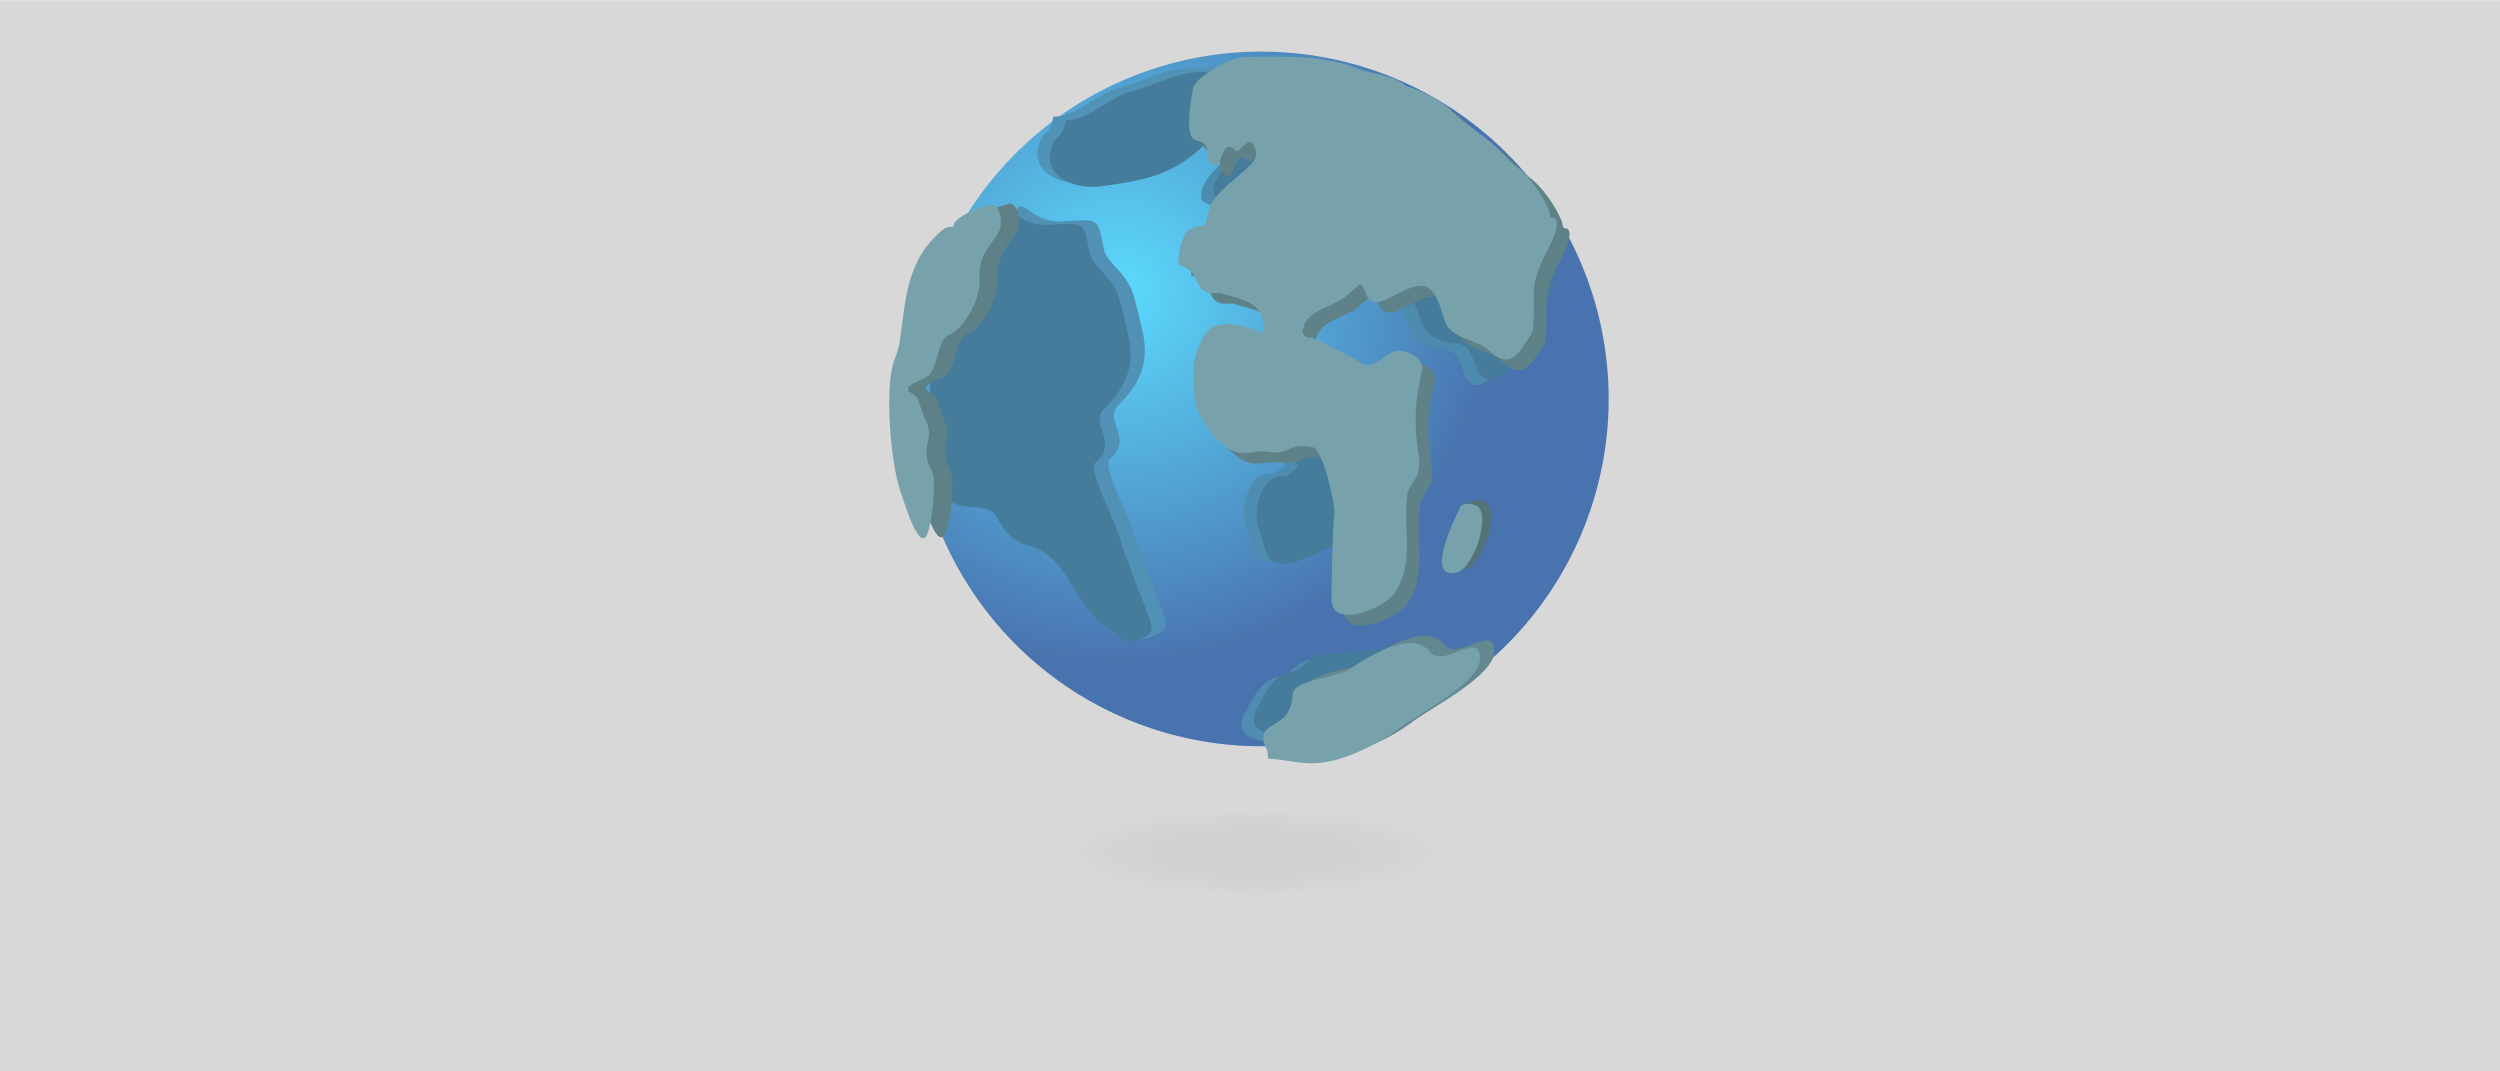 <?xml version="1.0" encoding="utf-8"?>
<svg viewBox="0 0 112 48" preserveAspectRatio="xMinYMid" xmlns="http://www.w3.org/2000/svg" xmlns:xlink="http://www.w3.org/1999/xlink">
  <defs>
    <radialGradient id="radialGradient1480" gradientUnits="userSpaceOnUse" gradientTransform="matrix(0, -0.067, 0.295, 0, 17.23, 42.313)" cx="61.519" cy="132.286" r="29.037" xlink:href="#linearGradient2795"/>
    <linearGradient id="linearGradient2795">
      <stop style="stop-color:#b8b8b8;stop-opacity:0.498;" offset="0" id="stop2797"/>
      <stop style="stop-color:#7f7f7f;stop-opacity:0;" offset="1" id="stop2799"/>
    </linearGradient>
    <radialGradient cx="253.236" cy="733.261" gradientUnits="userSpaceOnUse" id="radialGradient703" r="263.402" xlink:href="#linearGradient704"/>
    <linearGradient id="linearGradient704">
      <stop id="stop705" offset="0" style="stop-color:#5cdbff;stop-opacity:1;"/>
      <stop id="stop706" offset="1" style="stop-color:#4973ae;stop-opacity:1;"/>
    </linearGradient>
  </defs>
  <rect width="112" height="47.992" style="fill: rgb(216, 216, 216);" y="0.008"/>
  <ellipse style="opacity: 0.444; fill: url('#radialGradient1480'); fill-opacity: 1; fill-rule: nonzero; stroke: none; stroke-width: 15.417; stroke-miterlimit: 4; stroke-dasharray: none; stroke-opacity: 1;" id="path1894" cx="56.297" cy="38.18" rx="10.061" ry="1.951"/>
  <g id="layer1" transform="matrix(0.547, 0, 0, 0.547, 38.78, 0.743)" style="">
    <g id="g2377" transform="matrix(0.117,0,0,0.117,-5.104,-56.931)">
      <path d="M 596.25 809.237 A 243.125 243.125 0 1 1  110,809.237 A 243.125 243.125 0 1 1  596.25 809.237 z" id="path702" style="fill:url(#radialGradient703);fill-opacity:1;fill-rule:evenodd;stroke:none;stroke-width:1pt;stroke-linecap:butt;stroke-linejoin:miter;stroke-opacity:1" transform="translate(-32.5,-55)"/>
      <path d="M 151.152,619.21 C 157.483,619.21 163.537,630.902 181.339,629.887 C 207.196,628.412 206.151,626.998 210.394,649.267 C 212.297,659.256 226.334,665.364 231.046,681.299 C 233.486,689.553 235.492,697.956 237.36,706.245 C 242.198,727.71 236.873,742.384 220.615,758.526 C 209.672,769.39 231.727,781.977 214.481,796.267 C 209.182,800.659 226.657,834.645 229.177,842.421 C 235.585,862.195 242.785,880.89 250.441,900.222 C 257.179,917.237 254.033,916.704 238.395,922.537 C 238.03,922.673 220.491,910.132 217.92,907.944 C 202.014,894.414 196.756,874.927 183.863,863.273 C 168.505,849.393 159.14,859.993 145.075,833.966 C 137.612,820.156 108.916,838.35 105.259,806.514 C 100.731,767.092 94.126,744.416 103.529,704.374 C 110.9,672.982 123.966,658.631 144.454,635.208 C 146.509,632.858 148.027,628.336 148.477,625.31 C 148.286,626.588 148.769,622.286 151.152,619.21 z " id="path743" style="fill:#5191b6;fill-opacity:1;fill-rule:evenodd;stroke:none;stroke-width:1pt;stroke-linecap:butt;stroke-linejoin:miter;stroke-opacity:1"/>
      <path d="M 141.152,621.71 C 147.483,621.71 153.537,633.402 171.339,632.387 C 197.196,630.912 196.151,629.498 200.394,651.767 C 202.297,661.756 216.334,667.864 221.046,683.799 C 223.486,692.053 225.492,700.456 227.36,708.745 C 232.198,730.21 226.873,744.884 210.615,761.026 C 199.672,771.89 221.727,784.477 204.481,798.767 C 199.182,803.159 216.657,837.145 219.177,844.921 C 225.585,864.695 232.785,883.39 240.441,902.722 C 247.179,919.737 244.033,919.204 228.395,925.037 C 228.03,925.173 210.491,912.631 207.92,910.444 C 192.014,896.914 186.756,877.427 173.863,865.773 C 158.505,851.893 149.14,862.493 135.075,836.466 C 127.612,822.656 98.916,840.85 95.259,809.014 C 90.731,769.592 84.126,746.916 93.529,706.874 C 100.9,675.482 113.966,661.131 134.454,637.708 C 136.509,635.358 138.027,630.836 138.477,627.81 C 138.286,629.088 138.769,624.786 141.152,621.71 z " id="path744" style="fill:#457c9b;fill-opacity:1;fill-rule:evenodd;stroke:none;stroke-width:1pt;stroke-linecap:butt;stroke-linejoin:miter;stroke-opacity:1"/>
      <path d="M 174.902,556.71 C 191.077,556.71 205.577,540.307 221.227,536.338 C 241.337,531.238 250.912,522.543 273.293,522.803 C 284.598,522.934 322.689,518.377 319.595,538.25 C 319.129,541.244 289.132,556.596 283.873,562.132 C 254.869,592.66 241.199,597.188 199.694,602.918 C 181.068,605.49 156.352,595.517 166.051,573.026 C 168.235,567.962 173.401,567.848 174.902,556.71 z " id="path745" style="fill:#5192b7;fill-opacity:1;fill-rule:evenodd;stroke:none;stroke-width:1pt;stroke-linecap:butt;stroke-linejoin:miter;stroke-opacity:1"/>
      <path d="M 183.652,559.21 C 199.827,559.21 214.327,542.807 229.977,538.838 C 250.087,533.738 259.662,525.043 282.043,525.303 C 293.348,525.434 331.439,520.877 328.345,540.75 C 327.879,543.744 297.882,559.096 292.623,564.632 C 263.619,595.16 249.949,599.688 208.444,605.418 C 189.818,607.99 165.102,598.017 174.801,575.526 C 176.985,570.462 182.151,570.348 183.652,559.21 z " id="path746" style="fill:#457c9b;fill-opacity:1;fill-rule:evenodd;stroke:none;stroke-width:1pt;stroke-linecap:butt;stroke-linejoin:miter;stroke-opacity:1"/>
      <path d="M 327.402,565.46 C 314.763,571.779 272.667,598.183 279.018,615.307 C 279.263,615.966 300.097,626.086 303.032,628.573 C 328.682,650.311 350.133,645.958 377.548,661.144 C 389.731,667.893 393.759,678.469 408.305,683.322 C 425.447,689.04 419.945,707.376 431.84,714.422 C 447.925,723.95 454.01,711.772 461.549,733.565 C 468.099,752.5 476.666,742.957 488.994,734.067 C 514.634,715.578 504.574,708.333 513.759,685.099 C 519.78,669.871 520.035,646.32 513.829,631.071 C 505.943,611.695 448.805,570.726 429.533,564.896 C 406.856,558.035 351.781,564.935 327.402,565.46 z " id="path749" style="fill:#4d8bae;fill-opacity:1;fill-rule:evenodd;stroke:none;stroke-width:1pt;stroke-linecap:butt;stroke-linejoin:miter;stroke-opacity:1"/>
      <path d="M 353.652,994.209 C 342.119,994.209 294.293,999.819 309.671,973.023 C 315.441,962.969 320.497,950.613 332.92,948.791 C 341.716,947.501 345.136,937.371 355.085,937.015 C 369.113,936.514 382.166,933.152 397.493,933.022 C 413.445,932.887 447.426,926.533 443.905,954.297 C 441.576,972.663 400.549,984.171 385.467,987.442 C 374.259,989.874 364.302,994.395 354.699,1000.568" id="path752" style="fill:#4e8db1;fill-opacity:1;fill-rule:evenodd;stroke:none;stroke-width:1pt;stroke-linecap:butt;stroke-linejoin:miter;stroke-opacity:1"/>
      <path d="M 337.402,800.46 C 331.056,787.769 327.143,788.205 345.579,784.367 C 353.64,782.689 375.412,778.618 377.383,789.273 C 379.627,801.412 404.743,796.424 412.235,816.001 C 423.455,845.321 391.369,852.392 370.497,853.896 C 357.149,854.858 346.589,864.876 333.37,867.266 C 312.619,871.017 316.473,860.228 310.144,844.617 C 305.239,832.518 310.933,805.605 327.574,806.694 C 329.284,806.806 332.852,804.219 337.402,800.46 z " id="path753" style="font-size:12;fill:#4e8db1;fill-opacity:1;fill-rule:evenodd;stroke:none;stroke-width:1"/>
      <path d="M 336.152,561.71 C 323.513,568.029 281.417,594.433 287.768,611.557 C 288.013,612.216 308.847,622.336 311.782,624.823 C 337.432,646.561 358.883,642.208 386.298,657.394 C 398.481,664.143 402.509,674.719 417.055,679.572 C 434.197,685.29 428.695,703.626 440.59,710.671 C 456.675,720.2 462.76,708.022 470.299,729.815 C 476.849,748.75 485.416,739.207 497.744,730.317 C 523.384,711.828 513.324,704.583 522.509,681.349 C 528.53,666.121 528.785,642.57 522.579,627.321 C 514.693,607.945 457.555,566.976 438.283,561.145 C 415.606,554.285 360.531,561.185 336.152,561.71 z " id="path754" style="fill:#457c9b;fill-opacity:1;fill-rule:evenodd;stroke:none;stroke-width:1pt;stroke-linecap:butt;stroke-linejoin:miter;stroke-opacity:1"/>
      <path d="M 362.402,990.459 C 350.869,990.459 303.043,996.069 318.421,969.273 C 324.191,959.219 329.247,946.863 341.67,945.041 C 350.466,943.751 353.886,933.621 363.835,933.265 C 377.863,932.764 390.916,929.402 406.243,929.272 C 422.195,929.137 456.176,922.783 452.655,950.547 C 450.326,968.912 409.299,980.42 394.217,983.692 C 383.009,986.124 373.052,990.645 363.449,996.818" id="path755" style="fill:#457c9b;fill-opacity:1;fill-rule:evenodd;stroke:none;stroke-width:1pt;stroke-linecap:butt;stroke-linejoin:miter;stroke-opacity:1"/>
      <path d="M 346.302,801.943 C 339.957,789.252 336.043,789.688 354.479,785.85 C 362.54,784.172 384.313,780.101 386.283,790.756 C 388.528,802.895 413.644,797.908 421.135,817.484 C 432.356,846.804 400.27,853.876 379.398,855.379 C 366.05,856.341 355.489,866.359 342.27,868.749 C 321.519,872.501 325.374,861.711 319.045,846.1 C 314.14,834.001 319.833,807.088 336.475,808.177 C 338.185,808.289 341.752,805.703 346.302,801.943 z " id="path756" style="font-size:12;fill:#457c9b;fill-opacity:1;fill-rule:evenodd;stroke:none;stroke-width:1"/>
      <path d="M 331.25,716.042 C 320.312,710.542 297.562,703.167 289.5,717.292 C 281.188,731.792 280.688,743.667 282.75,760.917 C 284.438,774.792 298.625,794.98 312.438,798.98 C 319.062,800.917 327.562,797.355 334.812,798.667 C 349.125,801.23 348.625,791.917 365.438,795.417 C 372.5,796.917 381.25,834.605 380.625,841.355 C 378.938,860.917 379.062,881.48 378.562,900.98 C 378.062,923.917 415.562,908.292 422.875,897.417 C 436.875,876.48 428.625,853.23 431.5,829.792 C 433,817.917 442.562,818.792 439.5,799.792 C 436,778.23 437.188,762.417 441.938,741.542 C 444.125,732.105 427.438,724.917 420.5,729.355 C 397.75,743.73 406.938,738.355 383.625,727.792 C 377.188,724.855 368.375,718.48 361.125,718.542 C 361,718.542 358.5,715.73 358.5,715.542 C 358.5,699.355 379.688,697.917 388.938,689.605 C 390.188,688.542 398.062,681.167 398.688,681.292 C 403.438,682.355 400.938,701.042 419.375,690.917 C 445.188,676.667 449.75,679.542 457.812,706.605 C 461.875,720.105 479.875,719.292 488.625,727.605 C 504,742.23 510.062,729.355 518.688,715.667 C 521.438,711.292 519,687.98 521,679.73 C 523.438,669.48 526.938,662.73 531.75,653.605 C 533.375,650.48 540.875,633.917 532.438,634.792 C 531.125,634.917 531.688,632.167 531.25,630.855 C 527.812,620.73 517,605.23 508.25,599.167 C 503.25,595.667 494.625,585.23 488.125,580.292 C 478.875,573.167 469.562,566.917 461.375,558.667 C 456.375,553.605 442.938,546.292 430.312,542.417 C 425.25,536.105 405.5,533.73 397.5,530.605 C 370.562,520.105 345.562,522.292 317,522.292 C 308.5,522.292 282.938,536.417 281.562,544.792 C 280.188,552.542 275.312,578.98 283.812,580.667 C 298,583.48 286.438,593.417 296.812,598.417 C 302.312,601.042 300.812,577.105 312.125,588.105 C 314,589.855 323.562,572.105 325.812,589.917 C 325.75,590.417 325.75,590.855 325.688,591.355 C 325.062,599.98 296.812,614.48 293.125,628.48 C 288.375,646.855 291.812,636.605 278.375,643.48 C 274.188,645.605 270.125,663.042 271.938,667.98 C 272,668.167 280,669.98 282.125,674.73 C 288.25,688.48 290.062,687.73 301.062,687.417 C 302.375,687.98 302.938,688.167 303.125,688.23 C 322.312,693.292 331.625,696.167 331.25,716.042 z " id="path737" style="font-size:12;fill:#5f8188;fill-opacity:1;fill-rule:evenodd;stroke-width:1"/>
      <path d="M 322.383,708.625 C 311.446,703.125 288.696,695.75 280.633,709.875 C 272.321,724.375 271.821,736.25 273.883,753.5 C 275.571,767.375 289.758,787.562 303.571,791.562 C 310.196,793.5 318.696,789.937 325.946,791.25 C 340.258,793.812 339.758,784.5 356.571,788 C 363.633,789.5 372.383,827.187 371.758,833.937 C 370.071,853.5 370.196,874.062 369.696,893.562 C 369.196,916.5 406.696,900.875 414.008,890 C 428.008,869.062 419.758,845.812 422.633,822.375 C 424.133,810.5 433.696,811.375 430.633,792.375 C 427.133,770.812 428.321,755 433.071,734.125 C 435.258,724.687 418.571,717.5 411.633,721.937 C 388.883,736.312 398.071,730.937 374.758,720.375 C 368.321,717.437 359.508,711.062 352.258,711.125 C 352.133,711.125 349.633,708.312 349.633,708.125 C 349.633,691.937 370.821,690.5 380.071,682.187 C 381.321,681.125 389.196,673.75 389.821,673.875 C 394.571,674.937 392.071,693.625 410.508,683.5 C 436.321,669.25 440.883,672.125 448.946,699.187 C 453.008,712.687 471.008,711.875 479.758,720.187 C 495.133,734.812 501.196,721.937 509.821,708.25 C 512.571,703.875 510.133,680.562 512.133,672.312 C 514.571,662.062 518.071,655.312 522.883,646.187 C 524.508,643.062 532.008,626.5 523.571,627.375 C 522.258,627.5 522.821,624.75 522.383,623.437 C 518.946,613.312 508.133,597.812 499.383,591.75 C 494.383,588.25 485.758,577.812 479.258,572.875 C 470.008,565.75 460.696,559.5 452.508,551.25 C 447.508,546.187 434.071,538.875 421.446,535 C 416.383,528.687 396.633,526.312 388.633,523.187 C 361.696,512.687 336.696,514.875 308.133,514.875 C 299.633,514.875 274.071,529 272.696,537.375 C 271.321,545.125 266.446,571.562 274.946,573.25 C 289.133,576.062 277.571,586 287.946,591 C 293.446,593.625 291.946,569.687 303.258,580.687 C 305.133,582.437 314.696,564.687 316.946,582.5 C 316.883,583 316.883,583.437 316.821,583.937 C 316.196,592.562 287.946,607.062 284.258,621.062 C 279.508,639.437 282.946,629.187 269.508,636.062 C 265.321,638.187 261.258,655.625 263.071,660.562 C 263.133,660.75 271.133,662.562 273.258,667.312 C 279.383,681.062 281.196,680.312 292.196,680 C 293.508,680.562 294.071,680.75 294.258,680.812 C 313.446,685.875 322.758,688.75 322.383,708.625 z " id="path738" style="font-size:12;fill:#77a2ab;fill-opacity:1;fill-rule:evenodd;stroke-width:1"/>
      <path d="M 466.25,827.362 C 462.958,833.946 440.491,878.906 463.576,873.232 C 476.466,870.063 488.681,829.787 476.379,825.999 C 470.529,824.198 467.219,825.534 466.25,827.362 z " id="path739" style="fill:#547379;fill-opacity:1;fill-rule:evenodd;stroke:none;stroke-width:1pt;stroke-linecap:butt;stroke-linejoin:miter;stroke-opacity:1"/>
      <path d="M 460,829.862 C 456.708,836.446 434.241,881.406 457.326,875.731 C 470.216,872.563 482.431,832.287 470.129,828.499 C 464.279,826.698 460.969,828.034 460,829.862 z " id="path740" style="fill:#77a2ab;fill-opacity:1;fill-rule:evenodd;stroke:none;stroke-width:1pt;stroke-linecap:butt;stroke-linejoin:miter;stroke-opacity:1"/>
      <path d="M 117.733,632.946 C 117.733,625.656 136.878,619.818 143.285,617.638 C 149.785,615.425 153.967,630.569 148.598,638.492 C 139.725,651.586 135.394,654.606 136.177,670.943 C 136.755,683.008 125.689,704.484 114.318,708.969 C 107.381,711.705 106.842,728.604 102.092,735.497 C 99.693,738.978 92.611,740.875 89.122,743.082 C 82.55,747.24 86.296,747.594 91.935,752.053 C 93.085,752.963 96.23,764.204 97.81,767.208 C 105.978,782.741 93.37,785.441 102.417,803.339 C 106.542,811.497 102.978,837.46 100.131,846.543 C 94.67,863.959 83.804,826.884 81.117,819.48 C 73.993,799.849 70.133,750.813 75.144,730.637 C 76.483,725.246 79.308,719.739 80.102,714.32 C 84.688,683.019 84.531,655.786 111.78,633.959 C 112.081,633.718 115.886,632.858 117.733,632.946 z " id="path741" style="fill:#5e8087;fill-opacity:1;fill-rule:evenodd;stroke:none;stroke-width:1pt;stroke-linecap:butt;stroke-linejoin:miter;stroke-opacity:1"/>
      <path d="M 105,633.612 C 105,626.322 124.144,620.485 130.552,618.304 C 137.052,616.092 141.233,631.235 135.865,639.159 C 126.992,652.253 122.66,655.273 123.444,671.61 C 124.022,683.674 112.956,705.15 101.584,709.635 C 94.648,712.371 94.108,729.271 89.359,736.163 C 86.96,739.644 79.877,741.542 76.389,743.749 C 69.816,747.906 73.562,748.26 79.201,752.72 C 80.352,753.629 83.497,764.87 85.076,767.874 C 93.244,783.407 80.637,786.108 89.684,804.005 C 93.808,812.164 90.245,838.126 87.397,847.209 C 81.937,864.625 71.071,827.55 68.384,820.146 C 61.259,800.515 57.4,751.479 62.411,731.303 C 63.749,725.912 66.574,720.405 67.368,714.987 C 71.955,683.686 71.798,656.452 99.046,634.625 C 99.347,634.384 103.152,633.524 105,633.612 z " id="path742" style="fill:#77a2ab;fill-opacity:1;fill-rule:evenodd;stroke:none;stroke-width:1pt;stroke-linecap:butt;stroke-linejoin:miter;stroke-opacity:1"/>
      <path d="M 335,996.112 C 322.82,971.753 351.382,983.935 352.412,956.518 C 352.829,945.399 383.04,944.694 392.094,938.598 C 405.362,929.666 435.917,910.3 448.553,926.131 C 458.368,938.428 482.767,910.936 483.712,930.393 C 484.555,947.747 439.329,970.391 426.608,980.125 C 412.407,990.993 387.115,1003.394 369.117,1004.226 C 356.468,1004.811 347.405,1001.56 335.581,1001.074 C 335.369,1001.065 335.157,1001.081 335,996.112 z " id="path747" style="fill:#64888f;fill-opacity:1;fill-rule:evenodd;stroke:none;stroke-width:1pt;stroke-linecap:butt;stroke-linejoin:miter;stroke-opacity:1"/>
      <path d="M 325,1001.112 C 312.82,976.753 341.382,988.934 342.412,961.518 C 342.829,950.399 373.04,949.694 382.094,943.598 C 395.362,934.666 425.917,915.3 438.553,931.131 C 448.368,943.428 472.767,915.936 473.712,935.393 C 474.555,952.747 429.329,975.391 416.608,985.125 C 402.407,995.992 377.115,1008.394 359.117,1009.226 C 346.468,1009.811 337.405,1006.56 325.581,1006.074 C 325.369,1006.065 325.157,1006.081 325,1001.112 z " id="path748" style="fill:#77a2ab;fill-opacity:1;fill-rule:evenodd;stroke:none;stroke-width:1pt;stroke-linecap:butt;stroke-linejoin:miter;stroke-opacity:1"/>
    </g>
  </g>
</svg>
